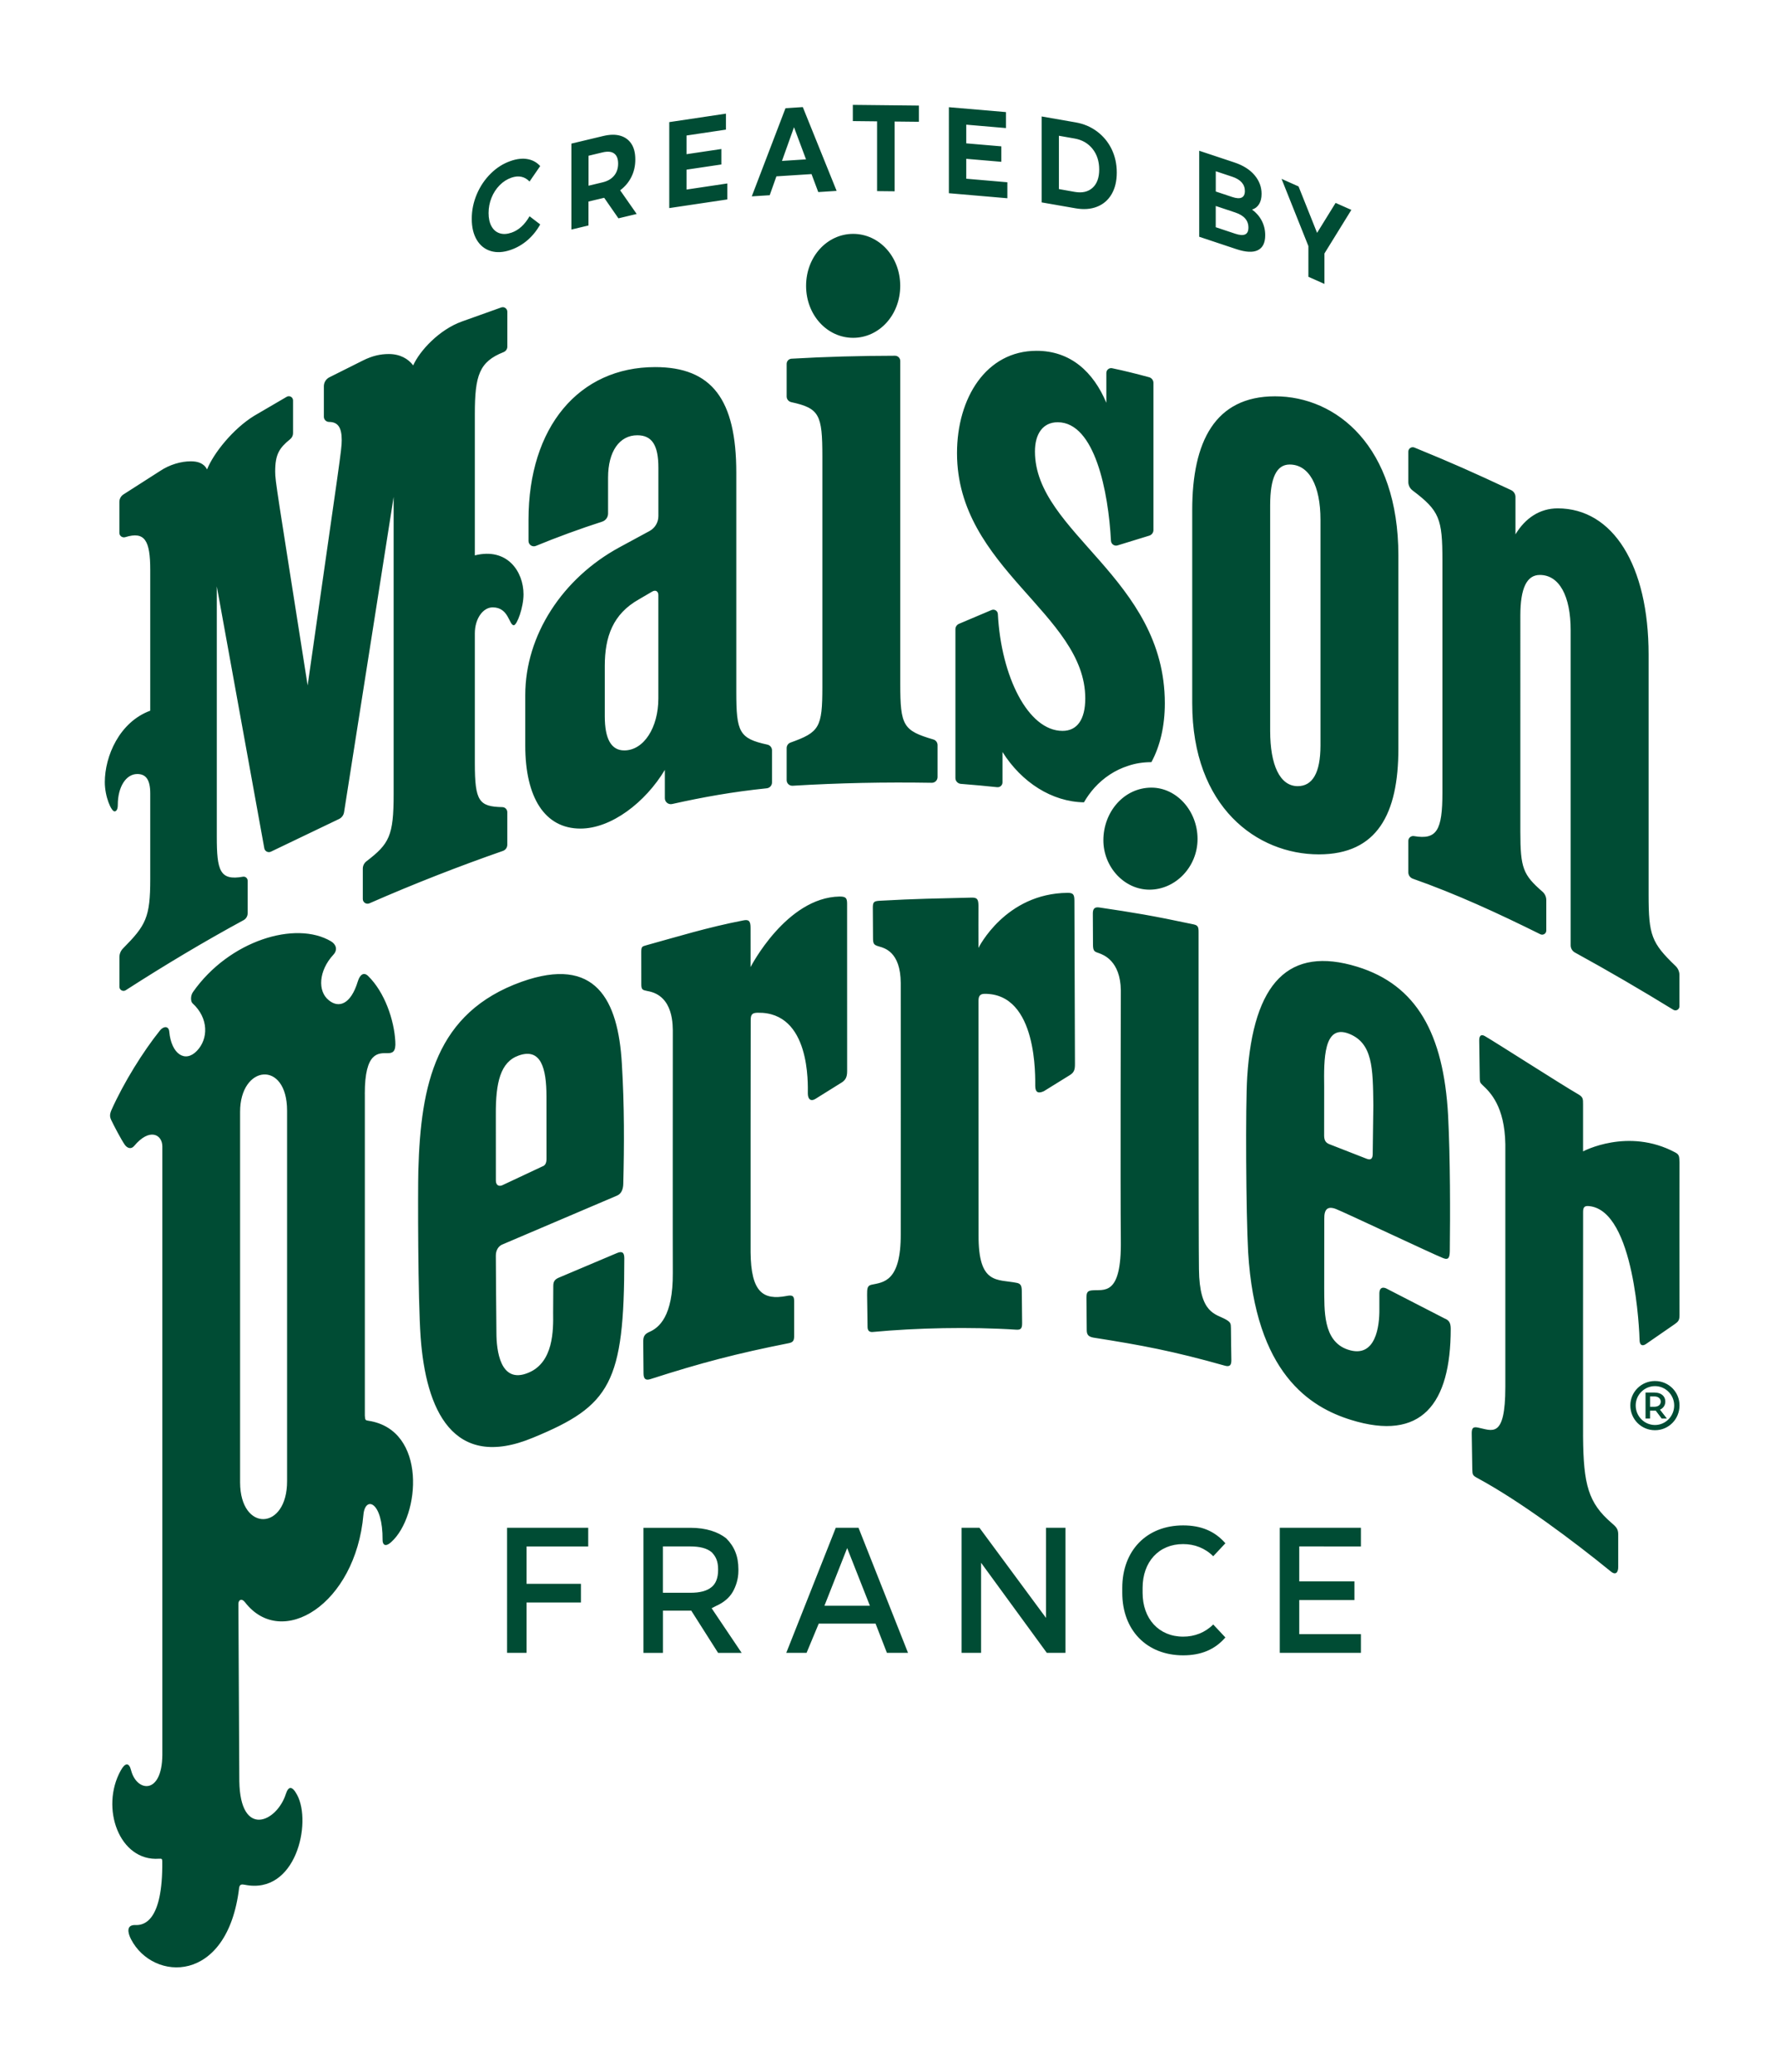 <?xml version="1.0" encoding="utf-8"?>
<!-- Generator: Adobe Illustrator 28.2.0, SVG Export Plug-In . SVG Version: 6.00 Build 0)  -->
<svg version="1.1" xmlns="http://www.w3.org/2000/svg" xmlns:xlink="http://www.w3.org/1999/xlink" x="0px" y="0px"
	 viewBox="0 0 481.18 560.16" style="enable-background:new 0 0 481.18 560.16;" xml:space="preserve">
<style type="text/css">
	.st0{fill:none;}
	.st1{fill:#004C34;}
</style>
<g id="BACKGROUND">
	
		<rect x="-39.49" y="39.49" transform="matrix(-1.836970e-16 1 -1 -1.836970e-16 520.668 39.491)" class="st0" width="560.16" height="481.18"/>
</g>
<g id="LOGO">
	<path class="st1" d="M447.64,373.31c-3.71,0-6.67,2.96-6.67,6.6c0,3.74,2.96,6.7,6.67,6.7c3.68,0,6.63-2.96,6.63-6.7
		C454.28,376.26,451.32,373.31,447.64,373.31z M447.64,385.2c-2.89,0-5.22-2.37-5.22-5.29c0-2.86,2.33-5.22,5.22-5.22
		c2.86,0,5.19,2.37,5.19,5.22C452.83,382.83,450.5,385.2,447.64,385.2z M450.43,378.86c0-1.51-1.18-2.43-2.89-2.43h-2.46v7.03h1.22
		v-2.14h1.18h0.36l1.61,2.14h1.41l-1.87-2.4C449.88,380.66,450.43,379.87,450.43,378.86z M447.48,380.27h-1.18v-2.79h1.22
		c0.95,0,1.68,0.56,1.68,1.41C449.19,379.74,448.5,380.27,447.48,380.27z M290.75,287.44c0.02,1.58-0.15,2.44-1.4,3.19l-7.01,4.34
		c-1.5,0.69-2.3,0.36-2.33-1.38c-0.03-2.15,0.73-25.09-13.74-24.94c-1.29,0.02-1.63,0.7-1.61,2.05c0.01,2.23,0.03,60.64,0.02,63.1
		c-0.09,13.64,5.08,11.9,10.39,12.99c1.03,0.21,1.28,0.85,1.3,2.09l0.09,8.64c0.02,1.36-0.19,1.99-1.48,1.92
		c-12.65-0.83-27.27-0.48-38.76,0.6c-0.88,0.11-1.59-0.13-1.57-1.45c-0.05-2.45-0.06-6.17-0.12-8.52c0.01-1.66-0.01-2.53,1.19-2.79
		c3.11-0.67,7.99-0.68,7.91-13.79c-0.02-3.05,0.04-60.15,0-67.78c-0.06-8.52-4.5-9.45-5.89-9.87c-1.44-0.41-1.61-0.73-1.61-2.37
		c-0.02-1.85-0.05-5.99-0.05-8.06c-0.01-1.56,0.28-1.82,1.8-1.92c10.18-0.57,15.33-0.61,24.88-0.85c1.63-0.05,1.87,0.53,1.89,2.24
		c0.01,1.45-0.04,8.34,0,11.36c0,0,7.23-14.73,24.08-14.89c1.57-0.01,1.86,0.45,1.87,2.12C290.63,246.9,290.75,287.44,290.75,287.44
		z M229.13,289.52c0.02,1.81-0.55,2.59-1.78,3.29l-6.8,4.24c-1.18,0.73-2.03,0.17-2.05-1.43c0-2.46,0.77-22.12-13.54-21.86
		c-1.52,0.01-1.93,0.48-1.91,2.07c-0.01,3.04-0.06,57.48-0.03,62.68c0.1,10.86,3.42,12.99,9.69,11.82c1.37-0.26,2.09-0.23,2.09,1.3
		v9.24c0.03,1.47-0.2,1.98-1.54,2.23c-13.87,2.75-23.54,5.26-37.31,9.69c-1.2,0.39-1.88,0.09-1.89-1.52l-0.08-8.46
		c-0.01-1.37,0.21-2.12,1.6-2.74c2.65-1.14,6.48-4.19,6.4-15.97c-0.04-2.73,0-62.3,0-64.52c0-2.22,0.35-10.47-6.87-11.69
		c-1.32-0.26-1.65-0.36-1.65-1.85l-0.01-8.35c-0.02-1.89,0.14-1.82,1.58-2.23c7.86-2.16,16.37-4.8,26.03-6.66
		c1.47-0.3,1.96,0.16,1.95,2.03c0.02,2.19,0,10.59,0,10.59s9.67-18.84,24.08-19.07c1.7,0,2.01,0.4,2.03,1.87
		C229.13,246.7,229.13,289.52,229.13,289.52z M332.94,359.04c-0.01,1.21,0.1,7.05,0.11,8.27c0.03,1.19-0.01,2.35-1.76,1.85
		c-14.13-3.98-22.5-5.53-35.53-7.58c-1.27-0.24-1.8-0.7-1.82-1.96l-0.08-8.77c0-1.48,0.28-1.92,1.47-2.04
		c3.2-0.34,8.04,1.83,7.83-13.58c-0.15-15.37,0-67.5,0-67.5c-0.1-8.06-4.78-9.65-5.9-10.07c-1.17-0.41-1.62-0.45-1.63-2.31
		c-0.02-2.31-0.04-7-0.04-8.33c-0.02-1.27,0.39-1.91,1.72-1.72c9.28,1.38,14.18,2.16,25.47,4.56c1.22,0.26,1.43,0.65,1.41,2.2
		c0,0-0.03,84.79,0.1,90.99c0.12,12.24,4.57,12.05,7.35,13.67C332.9,357.47,332.91,357.79,332.94,359.04z M361.36,326.82
		c2.36,0.92,26.45,12.29,28.98,13.27c1.52,0.61,1.76-0.25,1.8-1.89c0.12-9.9,0.13-25.04-0.46-36.65
		c-1.22-22.17-8.53-35.29-24.59-40.23c-18.46-5.65-28.08,4.15-29.74,29.7c-0.51,8.01-0.33,36.72,0.24,47.38
		c1.95,32.91,16.77,41.99,27.82,45.42c19.06,5.91,26.97-4.26,26.98-24.62c0-1.66-0.5-2.34-1.66-2.8l-15.85-8.15
		c-1.11-0.46-1.79,0.04-1.79,1.37v4.39c0.04,4.2-0.88,13.38-8.53,10.81c-6.85-2.29-6.31-10.87-6.39-16.64c0,0,0.03-18.5,0.02-18.72
		C358.15,326.98,359,325.91,361.36,326.82z M358.16,293.77c-0.09-7.33-0.19-17.04,6.7-14.34c6.43,2.54,6.49,9.26,6.6,19.35
		c0,1.24-0.17,11.8-0.17,13.14c0,1.03-0.33,1.86-1.69,1.29l-10.12-3.95c-0.84-0.37-1.3-0.91-1.33-2.24
		C358.15,305.46,358.17,295.3,358.16,293.77z M135.89,336.4l30.94-13.18c1.21-0.48,1.71-1.69,1.75-3.17
		c0.27-10.28,0.31-21.08-0.38-32.49c-1-17.41-7.16-29.26-27.12-22.17c-23.25,8.33-27.28,27.81-27.93,51.01
		c-0.14,5.62-0.12,34.74,0.62,44.99c1.39,19.57,8.65,36.31,30.42,27.23c20.92-8.61,24.67-14.73,24.67-48.51
		c0-1.58-0.62-1.96-1.96-1.4l-15.78,6.67c-0.97,0.43-1.47,0.93-1.47,2.21l-0.04,7.26c0.06,4.71,0.13,13.47-6.76,16.25
		c-7.57,3.13-8.58-6.12-8.58-10.84c-0.05-2.05-0.14-18.65-0.16-20.81C134.1,337.96,134.83,336.82,135.89,336.4z M134.11,301.28
		c-0.05-8.69,1.25-14.2,6.17-15.95c6.02-2.14,7.52,3.38,7.53,11.05c0,4.14,0.01,12.18,0.01,16.74c0.03,1.3-0.38,1.94-1.11,2.18
		l-10.92,5.12c-0.87,0.33-1.66-0.02-1.67-1.31C134.11,312.8,134.11,306.24,134.11,301.28z M98.67,295.75
		c-0.03-11.63,3.8-11.06,6.21-11.06c1.32,0,2.24-0.39,2.04-3.2c-0.31-5.71-2.84-13.27-7.37-17.68c-1.11-1.08-2.18-0.43-2.75,1.43
		c-1.96,6.46-5.28,7.3-7.88,5.13c-3.05-2.43-2.74-7.95,1.22-12.26c1.29-1.36,0.74-2.85-0.58-3.64c-9.56-5.7-27.55-0.25-37.34,13.66
		c-0.75,1.03-0.66,2.61-0.14,3.08c4.41,4.02,4.3,9.66,1.15,12.88c-3.17,3.28-6.89,0.84-7.45-5.22c-0.14-1.63-1.61-1.51-2.56-0.26
		c-4.47,5.57-9.73,13.97-13.07,21.44c-0.57,1.34-0.44,1.97,0.03,2.91c0.56,1.19,2.6,5.11,3.58,6.5c0.61,0.86,1.67,1.33,2.53,0.31
		c4.18-5.01,7.6-3.09,7.62,0.1V474.4c-0.1,10.87-6.95,10.01-8.45,4.15c-0.57-2.25-1.65-2.05-2.81,0.06
		c-5.59,10.06-0.4,24.61,10.36,23.83c0.8-0.06,0.85,0.07,0.88,0.7c0.18,16.47-5.13,17.29-7.18,17.23c-2.62-0.14-2.18,2.07-1.27,3.84
		c5.94,11.48,26.12,12.25,29.24-13.9c0.16-1.01,0.72-0.97,1.52-0.83c13.83,2.8,18.2-16.75,14.17-24.28c-1.4-2.62-2.39-2.3-3.04-0.3
		c-2.45,7.69-12.35,12.09-12.6-3.42l-0.25-47.86c-0.02-1.12,0.85-1.69,1.77-0.53c9.91,12.89,29.92,0.63,32.05-23.65
		c0.48-5.17,5.26-3.63,5.18,6.86c-0.01,1.11,0.63,2.1,2.36,0.52c7.81-7.02,9.74-30.31-6.15-32.76c-0.85-0.14-0.93-0.15-1.01-1.38
		V295.75z M77.65,400.31c0.06,13.49-12.67,13.92-12.71,0.41V300.57c-0.02-12.75,12.7-14.12,12.71-0.35V400.31z M428.18,388.37
		c0.11,12.97,1.43,17.9,7.73,23.32c1.22,1.05,1.75,1.59,1.78,2.99v8.85c0.02,1.45-0.63,2.38-1.98,1.28
		c-10.21-8.31-24.52-19.01-36.07-25.25c-1.35-0.73-1.37-0.93-1.42-2.41c-0.03-1.99-0.11-8.17-0.15-9.59
		c-0.01-1.41,0.26-1.95,1.61-1.68c3.86,0.74,7.47,3.3,7.48-10.99c0-6.28,0-65.58,0-65.58c-0.17-10.26-4.11-14.08-6.14-15.97
		c-0.74-0.68-0.76-0.87-0.78-2.09l-0.14-9.93c-0.03-1.29,0.45-1.85,1.5-1.26c3.26,1.89,21.08,13.34,25.25,15.72
		c1.35,0.78,1.33,1.25,1.33,2.8v12.66c0,0,12.14-6.51,24.85,0.24c1.25,0.62,1.15,1.18,1.24,2.62c0,0-0.04,37.27,0,41.31
		c0.03,1.54-0.39,1.9-1.4,2.6l-7.73,5.34c-0.92,0.59-1.64,0.3-1.67-1.06c-0.03-1.95-1.28-35.06-13.64-36.26
		c-1.18-0.12-1.66,0.2-1.64,1.66C428.18,327.68,428.16,385.97,428.18,388.37z M323.91,226.79c0,7.55-5.97,13.7-13,13.7
		c-6.85,0-12.47-6.15-12.47-13.35c0-7.73,5.62-14.23,13-14.23C318.29,212.92,323.91,219.24,323.91,226.79z M157,223.98
		c8.34,0,17.56-7.08,22.83-15.87l0,7.67c0,1.02,0.95,1.78,1.95,1.56c8.46-1.88,16.31-3.29,25.6-4.25c0.8-0.08,1.43-0.76,1.43-1.56
		l0-8.71c0-0.75-0.53-1.38-1.26-1.54c-7.61-1.65-8.4-3.38-8.4-14.23v-59.28c0-19.76-6.59-28.54-21.95-28.54
		c-20.64,0-34.25,16.25-34.25,41.27l0,5.73c0,1.02,1.04,1.73,1.99,1.34c5.39-2.23,12.01-4.66,17.93-6.56c0.96-0.31,1.6-1.19,1.6-2.2
		l0-9.73c0-7.03,3.07-11.42,7.9-11.42c3.95,0,5.71,2.63,5.71,8.78v13.07c0,1.69-0.92,3.24-2.41,4.04l-8.13,4.4
		c-15.37,8.34-25.47,23.71-25.47,39.96v13.61C142.07,215.58,147.34,223.98,157,223.98z M168.85,202.85c-3.51,0-5.27-3.07-5.27-9.22
		v-13.61c0-7.9,2.2-14.05,9.22-18l3.61-2.11c0.9-0.53,1.66-0.08,1.66,0.95v27.94C178.07,196.7,174.12,202.85,168.85,202.85z
		 M411.22,166.4c0-7.46,1.76-10.98,5.27-10.98c5.27,0,8.34,5.71,8.34,14.93l0,85.19c0,0.81,0.44,1.55,1.15,1.94
		c9.16,5.02,18.21,10.31,26.62,15.48c0.72,0.45,1.65-0.08,1.65-0.93l0-8.46c0-0.92-0.38-1.81-1.05-2.45
		c-6.5-6.22-7.29-8.34-7.29-19.2v-64.98c0-24.15-9.66-39.52-24.59-39.52c-4.83,0-8.78,2.63-11.42,7.03l0-10.12
		c0-0.79-0.47-1.51-1.19-1.85c-10.47-4.89-15.8-7.27-26.14-11.5c-0.78-0.32-1.65,0.25-1.65,1.1l0,8.22c0,0.89,0.43,1.73,1.14,2.27
		c7.28,5.49,8.08,7.62,8.08,18.91v62.79c0,10.17-1.51,12.8-7.67,11.74c-0.8-0.14-1.55,0.47-1.55,1.29l0,8.5
		c0,0.78,0.49,1.47,1.23,1.73c11.74,4.13,23.11,9.37,34.47,15.01c0.74,0.37,1.62-0.17,1.62-1l0-8.22c0-0.87-0.37-1.7-1.02-2.27
		c-5.23-4.57-6-6.32-6-16.24V166.4z M243.49,77.27c0,7.9-5.71,14.05-12.73,14.05c-7.03,0-12.73-6.15-12.73-14.05
		s5.71-14.05,12.73-14.05C237.79,63.22,243.49,69.37,243.49,77.27z M214.4,212.4c12.53-0.76,24.97-1.01,37.62-0.8
		c0.86,0.01,1.57-0.68,1.57-1.54l0-8.66c0-0.7-0.47-1.32-1.14-1.51c-8.15-2.4-8.95-3.69-8.95-15.04l0-87.28
		c0-0.78-0.64-1.41-1.42-1.41c-9.56,0.02-18.74,0.26-27.98,0.8c-0.75,0.04-1.33,0.66-1.33,1.41l0,8.8c0,0.75,0.53,1.38,1.26,1.54
		c7.61,1.65,8.4,3.4,8.4,14.67v62.35c0,10.94-0.81,12.2-8.6,14.99c-0.63,0.22-1.06,0.82-1.06,1.49l0,8.66
		C212.76,211.75,213.51,212.46,214.4,212.4z M351.01,212.51c-4.83,0-7.46-5.71-7.46-14.93v-61.03c0-7.46,1.76-10.98,5.27-10.98
		c5.27,0,8.34,5.71,8.34,14.93v61.03C357.15,208.99,354.96,212.51,351.01,212.51z M356.72,230.95c15.81,0,21.51-10.98,21.51-28.54
		v-52.25c0-29.42-16.68-43.03-33.37-43.03c-16.25,0-22.39,12.29-22.39,30.74v52.25C322.47,218.21,340.03,230.95,356.72,230.95z
		 M293.18,216.88c-8.65-0.14-16.83-5.37-22.03-13.6l0,8.21c0,0.78-0.67,1.38-1.44,1.3c-3.07-0.33-6.19-0.61-9.83-0.9
		c-0.82-0.07-1.46-0.75-1.46-1.57l0-40.24c0-0.63,0.38-1.2,0.96-1.45l8.81-3.73c0.8-0.34,1.67,0.23,1.71,1.09
		c0.88,16.83,8.16,31.58,17.49,31.58c3.95,0,6.15-3.07,6.15-8.78c0-22.83-34.69-35.13-34.69-66.3c0-14.93,7.9-27.66,21.51-27.66
		c9.22,0,15.37,5.71,18.88,14.05l0-8.06c0-0.83,0.76-1.45,1.57-1.28c3.35,0.7,6.31,1.44,9.99,2.43c0.69,0.19,1.18,0.81,1.18,1.53
		l0,39.78c0,0.69-0.45,1.3-1.11,1.51l-8.59,2.64c-0.87,0.27-1.74-0.35-1.79-1.26c-0.69-13.17-4.34-32.03-14.41-32.03
		c-3.95,0-6.15,3.07-6.15,7.9c0,21.95,35.13,34.25,35.13,68.06c0,6.25-1.31,11.64-3.63,15.92c-2.22,0.01-4.36,0.32-6.39,1.03
		c-3.38,1.09-6.49,3.11-9.01,5.89C294.93,214.16,293.99,215.49,293.18,216.88z M32.3,266.75l0-8c0-0.9,0.36-1.76,0.99-2.39
		c6.16-6.23,7.35-8.32,7.35-18.77V214.5c0-3.95-1.32-5.27-3.51-5.27c-3.07,0-5.27,3.51-5.27,8.34c0,1.32-0.44,1.76-0.88,1.76
		c-0.88,0-2.63-3.95-2.63-7.9c0-7.03,3.95-16.25,12.29-19.32v-38c0-8.03-1.47-10.55-6.76-8.91c-0.78,0.24-1.59-0.33-1.59-1.15
		l0-8.37c0-0.83,0.42-1.6,1.12-2.04l9.86-6.31c2.63-1.76,5.71-2.63,8.34-2.63c1.76,0,3.51,0.44,4.39,2.2
		c1.76-4.39,7.03-10.98,12.73-14.49l8.82-5.15c0.76-0.44,1.71,0.1,1.71,0.98l0,8.89c0,0.62-0.3,1.2-0.78,1.59
		c-2.93,2.38-4.05,4.08-4.05,8.73c0,2.69,0.44,4.71,8.78,57.84c8.78-61.47,9.22-63.68,9.22-66.3c0-3.32-0.95-4.92-3.39-4.93
		c-0.79,0-1.44-0.61-1.44-1.4l0-8.26c0-1.02,0.58-1.95,1.49-2.41l9.05-4.53c2.63-1.32,4.83-1.76,7.03-1.76
		c3.07,0,5.27,1.32,6.59,3.07c1.76-3.95,7.03-9.66,13.17-11.86l10.64-3.8c0.81-0.29,1.65,0.31,1.65,1.16l0,9.45
		c0,0.66-0.42,1.23-1.03,1.47c-6.56,2.6-7.76,6.29-7.76,16.74v38.2c8.78-2.2,13.17,4.39,13.17,10.54c0,3.51-1.76,8.34-2.63,8.34
		c-1.32,0-1.32-4.83-5.71-4.83c-2.63,0-4.83,3.07-4.83,7.03v35.13c0,10.29,1.16,11.7,7.45,11.84c0.74,0.02,1.33,0.62,1.33,1.36
		l0,8.81c0,0.76-0.47,1.42-1.19,1.67c-11.78,4.1-23.98,8.85-36.09,14.16c-0.85,0.37-1.8-0.24-1.8-1.17l0-8.2c0-0.78,0.37-1.52,1-2
		c6.15-4.71,7.34-6.85,7.34-18.13v-80.35l-13.41,85.23c-0.13,0.8-0.63,1.48-1.36,1.83l-18.42,8.83c-0.75,0.36-1.64-0.09-1.79-0.91
		L58.64,158.5v67.68c0,9.08,0.78,11.95,7.07,10.81c0.66-0.12,1.27,0.4,1.27,1.07l0,8.83c0,0.77-0.42,1.47-1.09,1.84
		c-10.51,5.7-21.13,12.03-31.89,18.95C33.27,268.14,32.3,267.62,32.3,266.75z M132.74,67.86c-1.6-0.48-2.85-1.48-3.77-2.99
		c-0.91-1.51-1.37-3.42-1.37-5.72c0-2.3,0.46-4.52,1.37-6.66c0.91-2.14,2.17-4,3.77-5.58c1.6-1.58,3.39-2.71,5.39-3.4
		c1.68-0.58,3.2-0.75,4.56-0.5c1.36,0.24,2.5,0.87,3.42,1.88l-2.88,4.18c-1.31-1.36-2.94-1.71-4.88-1.05
		c-1.2,0.41-2.27,1.1-3.21,2.05c-0.94,0.96-1.68,2.09-2.2,3.4c-0.53,1.31-0.79,2.68-0.79,4.12s0.26,2.63,0.79,3.58
		c0.53,0.95,1.26,1.58,2.2,1.88c0.94,0.31,2.01,0.25,3.21-0.16c1.94-0.67,3.56-2.14,4.88-4.43l2.88,2.2
		c-0.92,1.67-2.07,3.09-3.44,4.27c-1.37,1.18-2.89,2.06-4.57,2.63C136.13,68.24,134.34,68.34,132.74,67.86z M167.27,59.02
		l-3.85-5.55l-0.23,0.05l-4.02,0.96v6.47l-4.62,1.1V38.82l8.63-2.06c1.77-0.42,3.3-0.45,4.6-0.07c1.3,0.38,2.3,1.11,3.01,2.2
		s1.05,2.5,1.05,4.23s-0.36,3.3-1.07,4.72c-0.71,1.42-1.72,2.62-3.03,3.6l4.47,6.4L167.27,59.02z M166.11,41.49
		c-0.72-0.53-1.78-0.62-3.16-0.29l-3.76,0.9v8.1l3.76-0.9c1.39-0.33,2.44-0.94,3.16-1.82c0.72-0.88,1.08-1.96,1.08-3.25
		C167.19,42.93,166.83,42.01,166.11,41.49z M196.73,49.59v4.32l-15.71,2.34V33.01l15.33-2.29v4.32l-10.66,1.59v5.05l9.42-1.4v4.18
		l-9.42,1.4v5.38L196.73,49.59z M219.5,47.06l-9.5,0.61l-1.81,5.1l-4.85,0.31l9.12-23.83l4.68-0.3l9.15,22.65l-4.97,0.32
		L219.5,47.06z M218.01,43.08l-3.25-8.69l-3.25,9.11L218.01,43.08z M237.23,32.8l-6.56-0.07v-4.38l17.87,0.19v4.38l-6.56-0.07v18.86
		l-4.75-0.05V32.8z M272.47,49.27v4.32l-15.82-1.36V28.98l15.44,1.32v4.32l-10.74-0.92v5.05l9.49,0.81v4.18l-9.49-0.81v5.38
		L272.47,49.27z M281.74,31.48l9.18,1.6c2.19,0.38,4.13,1.2,5.81,2.46s2.99,2.84,3.93,4.75c0.93,1.91,1.4,4.03,1.4,6.35
		s-0.47,4.28-1.4,5.86c-0.93,1.59-2.24,2.71-3.93,3.38s-3.62,0.81-5.81,0.43l-9.18-1.6V31.48z M290.68,51.87
		c2.02,0.35,3.63-0.01,4.83-1.1c1.2-1.08,1.8-2.73,1.8-4.95c0-2.21-0.6-4.07-1.8-5.58c-1.2-1.5-2.81-2.43-4.83-2.79l-4.27-0.75
		v14.41L290.68,51.87z M341.26,59.64c0.63,1.2,0.95,2.51,0.95,3.95c0,2.04-0.66,3.38-1.99,4.04c-1.33,0.66-3.26,0.56-5.8-0.28
		L324.36,64V40.75l9.51,3.16c2.37,0.79,4.19,1.94,5.46,3.44c1.27,1.51,1.9,3.19,1.9,5.05c0,1.13-0.23,2.06-0.68,2.79
		s-1.09,1.22-1.9,1.46C339.76,57.45,340.63,58.44,341.26,59.64z M328.84,46.29v5.48l4.48,1.49c1.11,0.37,1.96,0.42,2.53,0.14
		c0.57-0.27,0.86-0.86,0.86-1.77c0-0.91-0.29-1.68-0.86-2.33c-0.57-0.64-1.42-1.15-2.53-1.52L328.84,46.29z M336.77,63.37
		c0.6-0.26,0.9-0.88,0.9-1.86c0-1.93-1.2-3.29-3.59-4.08l-5.25-1.75v5.74l5.25,1.75C335.28,63.57,336.17,63.64,336.77,63.37z
		 M358.23,68.52v8.23l-4.34-1.93v-8.3l-7.26-18.17l4.6,2.05l5.01,12.55l5.01-8.1l4.26,1.89L358.23,68.52z M193.79,434.06
		c1.98-0.88,3.51-2.2,4.39-3.73c0.88-1.54,1.54-3.51,1.54-5.71v-0.44c0-3.51-1.1-6.15-3.29-8.34c-2.2-1.76-5.49-2.85-9.66-2.85
		h-12.73v33.81h5.27v-11.42h7.66l7.26,11.42h6.37l-8.12-12.07L193.79,434.06z M179.3,418.03h7.46c2.41,0,4.39,0.44,5.71,1.54
		c1.1,1.1,1.76,2.41,1.76,4.61v0.22c0,2.2-0.66,3.73-1.76,4.61c-1.32,1.1-3.29,1.54-5.71,1.54h-7.46V418.03z M282.92,412.98h5.27
		v33.81h-5.05l-17.78-24.35v24.35h-5.27v-33.81h4.83l18,24.36V412.98z M137.15,412.98h21.95v5.05h-16.68v10.1h14.71v5.05h-14.71
		v13.61h-5.27V412.98z M351.42,418.03v9.44h14.93v5.05h-14.93v9.22h16.68v5.05h-21.95v-33.81h21.95v5.05H351.42z M309.05,429.23
		v1.32c0,7.03,4.39,11.86,10.98,11.86c3.07,0,5.93-1.1,8.12-3.29l3.29,3.51c-2.85,3.29-6.59,4.83-11.42,4.83
		c-9.88,0-16.47-6.81-16.47-16.9v-1.32c0-10.1,6.59-16.9,16.47-16.9c4.83,0,8.56,1.54,11.42,4.83l-3.29,3.51
		c-2.2-2.2-5.05-3.29-8.12-3.29C313.44,417.37,309.05,422.2,309.05,429.23z M226.06,412.98l-13.39,33.81h5.49l3.29-7.9h15.37
		l3.07,7.9h5.71l-13.39-33.81H226.06z M222.99,434.06l6.15-15.59l6.15,15.59H222.99z"/>
</g>
</svg>
